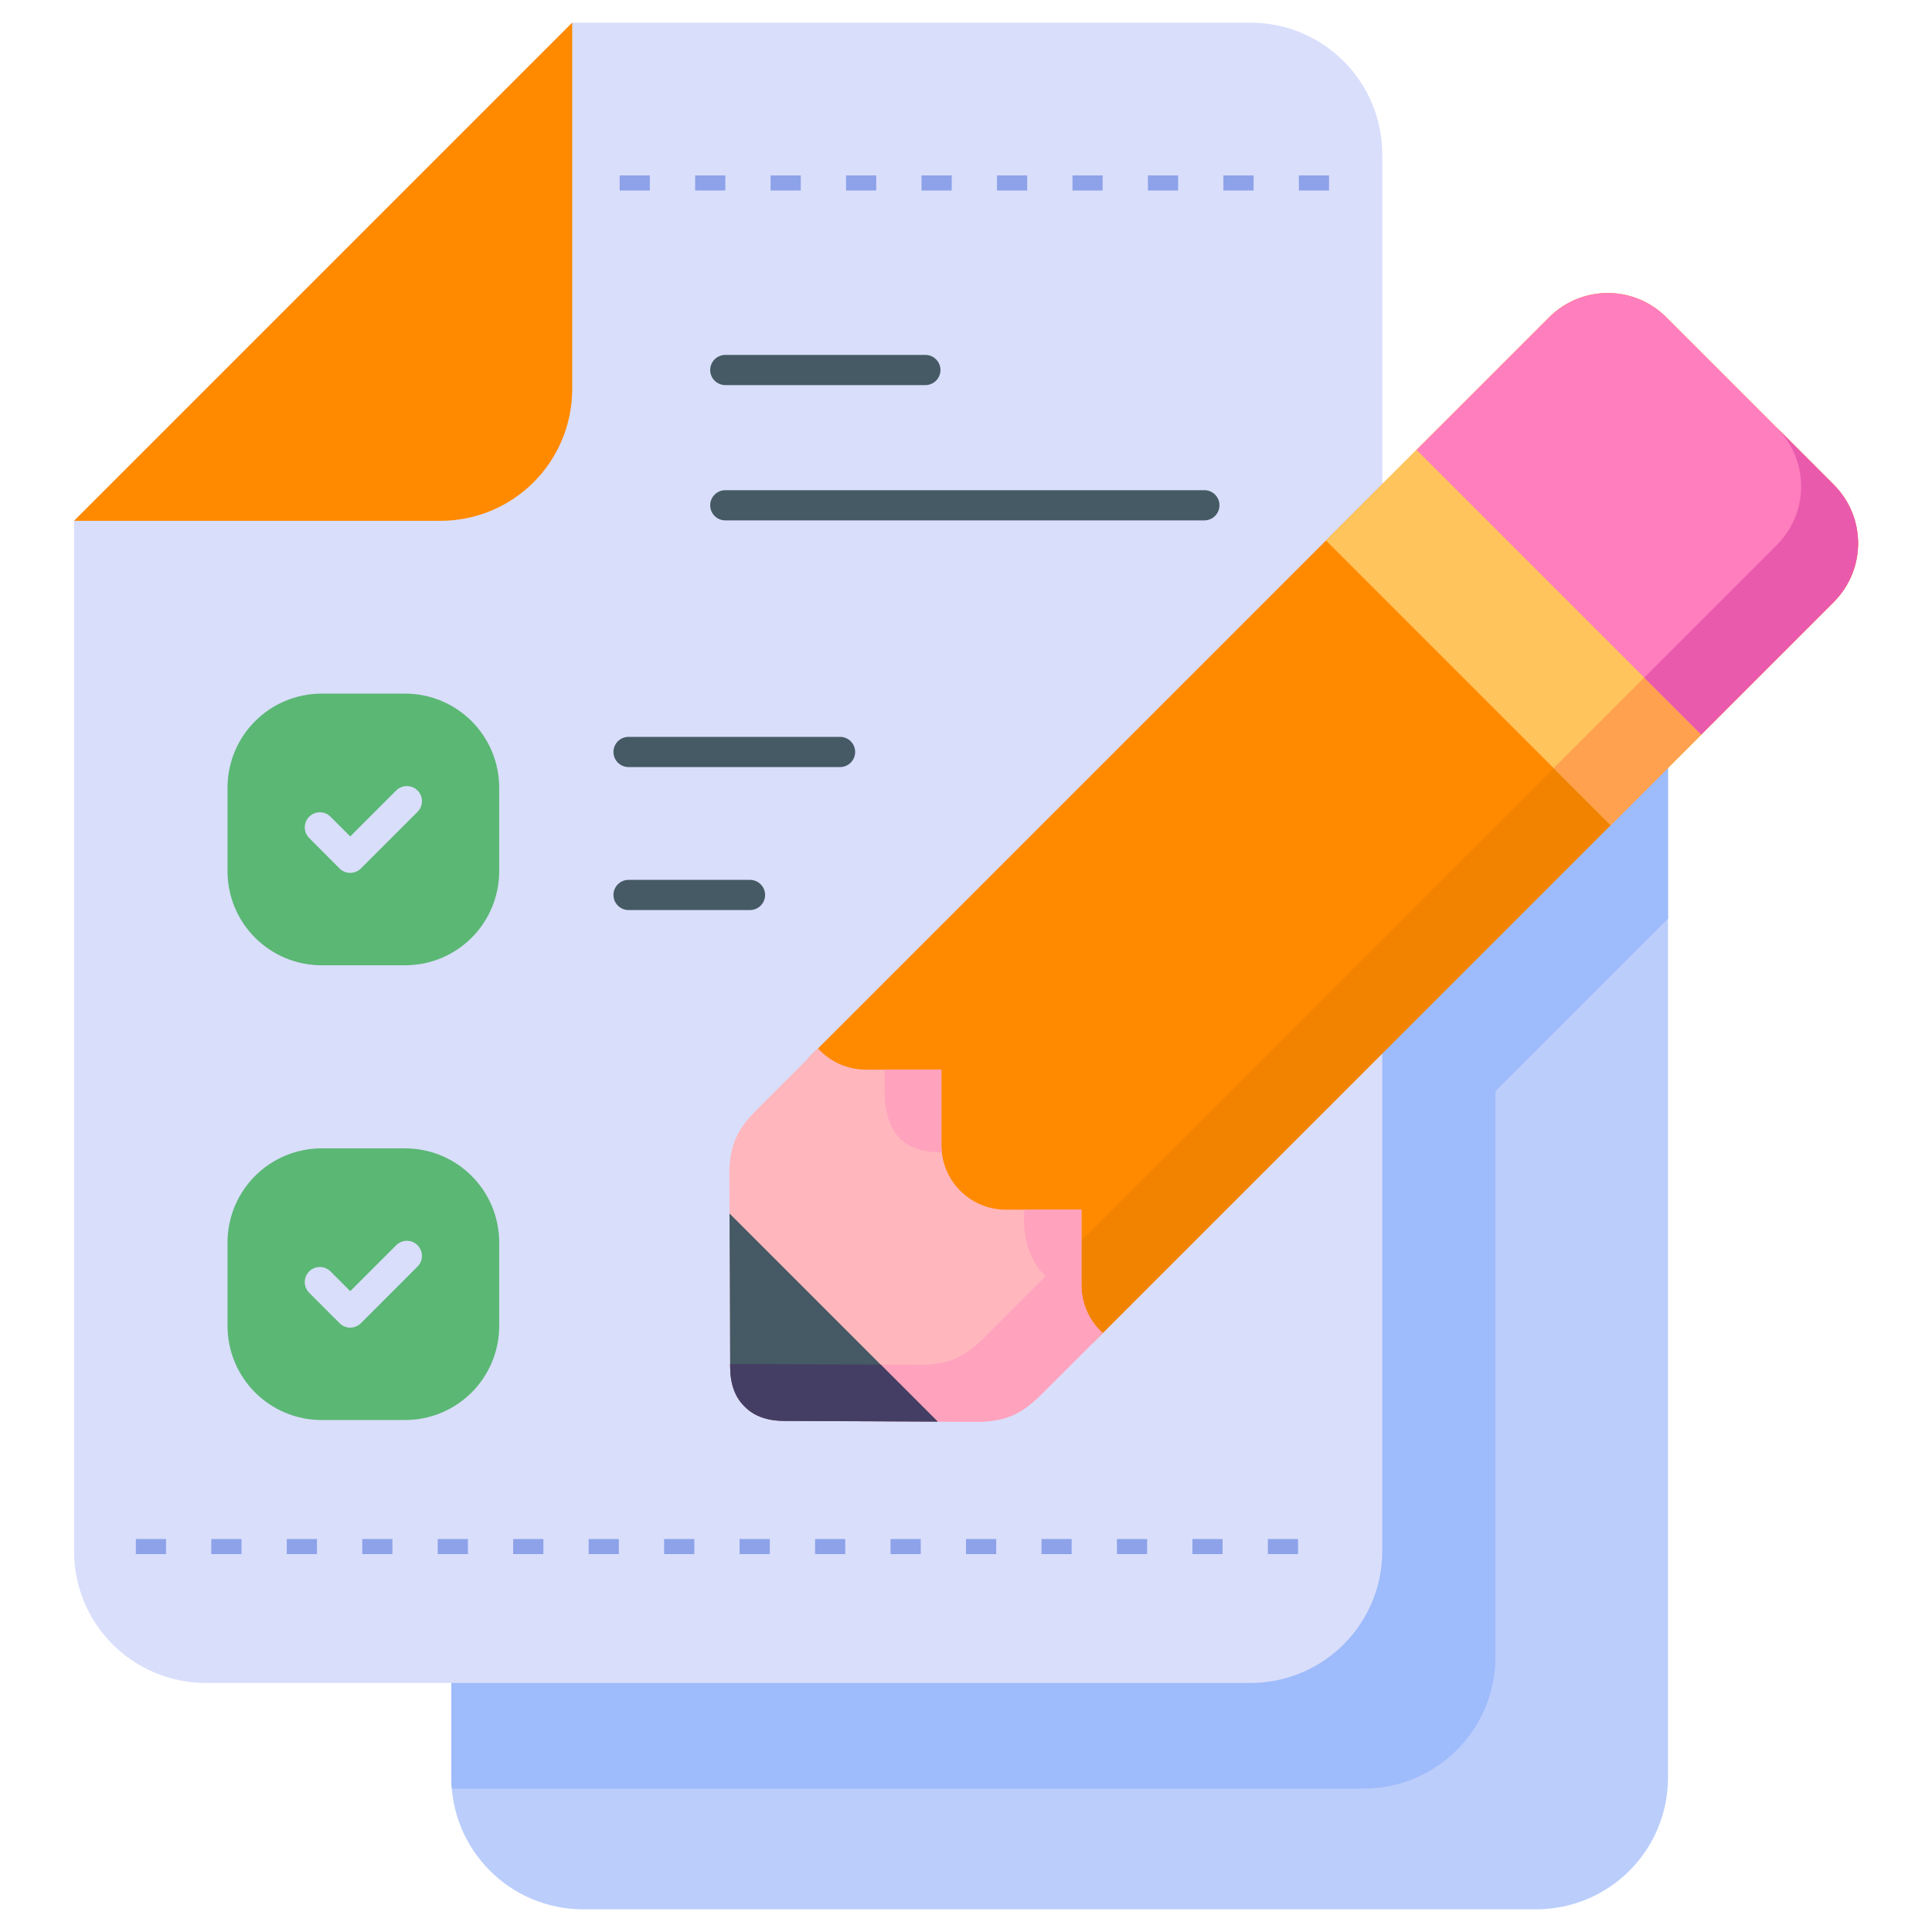 <svg width="172" height="172" viewBox="0 0 172 172" fill="none" xmlns="http://www.w3.org/2000/svg">
<path d="M40.18 71.262V158.224C40.18 164.737 45.424 169.981 51.937 169.981H136.74C143.254 169.981 148.498 164.737 148.498 158.224V65.887L40.18 71.262Z" fill="#BBCDFB"/>
<path d="M40.18 71.262V158.224C40.18 158.563 40.197 158.899 40.225 159.231H121.38C127.893 159.231 133.137 153.987 133.137 147.474V97.142L148.498 81.781V65.887L40.18 71.262Z" fill="#9EBBFB"/>
<path d="M6.591 46.368V138.07C6.591 144.584 11.835 149.828 18.349 149.828H111.303C117.816 149.828 123.06 144.584 123.06 138.07V13.773C123.06 7.26 117.816 2.016 111.303 2.016H50.943L6.591 46.368Z" fill="#D9DEFB"/>
<path d="M50.943 2.016L6.591 46.368H39.185C45.699 46.368 50.943 41.124 50.943 34.61V2.016ZM148.358 28.257C145.464 25.362 140.802 25.362 137.907 28.257L71.921 94.244L97.261 119.584L163.248 53.597C166.142 50.702 166.142 46.041 163.248 43.146L148.358 28.257Z" fill="#FF8A00"/>
<path d="M158.181 38.078C161.076 40.973 161.076 45.634 158.181 48.529L92.194 114.516L97.262 119.583L163.248 53.597C166.143 50.702 166.143 46.04 163.248 43.145L158.181 38.078Z" fill="#F18301"/>
<path d="M128.331 37.836L118.05 48.116L143.39 73.456L153.671 63.176L128.331 37.836Z" fill="#FFC45C"/>
<path d="M148.602 58.109L138.321 68.39L143.389 73.457L153.669 63.177L148.602 58.109Z" fill="#FFA14E"/>
<path d="M148.358 28.257C145.464 25.362 140.802 25.362 137.907 28.257L126.113 40.052L151.453 65.392L163.248 53.597C166.142 50.702 166.142 46.041 163.248 43.146L148.358 28.257Z" fill="#FF7EBD"/>
<path d="M83.808 95.228H77.102C75.403 95.228 73.88 94.501 72.826 93.34L67.335 98.83C65.573 100.592 65.002 102.025 64.93 104.24L65.004 121.634C65.004 123.204 65.434 124.386 66.287 125.218C67.119 126.071 68.301 126.501 69.871 126.501L87.265 126.575C89.481 126.504 90.913 125.932 92.675 124.171L98.165 118.68C97.004 117.626 96.277 116.103 96.277 114.404V107.698L89.57 107.697C87.974 107.697 86.533 107.055 85.49 106.015C84.45 104.972 83.808 103.531 83.808 101.935L83.808 95.228Z" fill="#FFB7BD"/>
<path d="M78.741 95.227V96.866C78.741 100.289 79.909 102.59 83.846 102.59C83.822 102.375 83.808 102.155 83.808 101.933L83.808 95.227H78.741ZM91.21 107.695C91.21 107.695 90.689 111.423 93.099 113.611L87.608 119.101C85.846 120.863 84.413 121.435 82.197 121.506L65.004 121.432L65.005 121.632C65.005 123.203 65.434 124.384 66.288 125.216C67.12 126.069 68.301 126.499 69.871 126.499L87.265 126.574C89.481 126.502 90.913 125.93 92.675 124.169L98.166 118.678C97.005 117.624 96.277 116.101 96.277 114.402V107.696L91.21 107.695Z" fill="#FFA2BD"/>
<path d="M64.946 108.031L65.004 121.635C65.004 123.206 65.434 124.387 66.288 125.219C67.12 126.072 68.301 126.502 69.871 126.502L83.475 126.56L64.946 108.031Z" fill="#455A64"/>
<path d="M158.179 38.078C161.073 40.973 161.073 45.633 158.178 48.528L146.384 60.322L151.451 65.39L163.245 53.595C166.14 50.7 166.14 46.039 163.245 43.145L158.179 38.078Z" fill="#E95AAD"/>
<path d="M65.002 121.43L65.003 121.629C65.003 123.199 65.433 124.381 66.286 125.213C67.118 126.066 68.299 126.496 69.87 126.496L83.474 126.554L78.406 121.487L65.002 121.43Z" fill="#453E64"/>
<path d="M28.654 61.75H36.044C40.697 61.75 44.443 65.496 44.443 70.148V77.539C44.443 82.192 40.697 85.937 36.044 85.937H28.654C24.001 85.937 20.255 82.192 20.255 77.539V70.148C20.255 65.496 24.001 61.75 28.654 61.75ZM28.654 102.234H36.044C40.697 102.234 44.443 105.98 44.443 110.632V118.023C44.443 122.676 40.697 126.421 36.044 126.421H28.654C24.001 126.421 20.255 122.676 20.255 118.023V110.632C20.255 105.98 24.001 102.234 28.654 102.234Z" fill="#5BB774"/>
<path d="M55.167 15.617V16.961H57.852V15.617H55.167ZM61.885 15.617V16.961H64.573V15.617H61.885ZM68.602 15.617V16.961H71.291V15.617H68.602ZM75.323 15.617V16.961H78.008V15.617H75.323ZM82.041 15.617V16.961H84.729V15.617H82.041ZM88.759 15.617V16.961H91.447V15.617H88.759ZM95.479 15.617V16.961H98.165V15.617H95.479ZM102.197 15.617V16.961H104.885V15.617H102.197ZM108.915 15.617V16.961H111.603V15.617H108.915ZM115.635 15.617V16.961H118.321V15.617H115.635ZM12.095 137.013V138.357H14.781V137.013H12.095ZM18.813 137.013V138.357H21.501V137.013H18.813ZM25.531 137.013V138.357H28.219V137.013H25.531ZM32.251 137.013V138.357H34.937V137.013H32.251ZM38.969 137.013V138.357H41.657V137.013H38.969ZM45.687 137.013V138.357H48.375V137.013H45.687ZM52.408 137.013V138.357H55.093V137.013H52.408ZM59.126 137.013V138.357H61.814V137.013H59.126ZM65.843 137.013V138.357H68.532V137.013H65.843ZM72.564 137.013V138.357H75.249V137.013H72.564ZM79.282 137.013V138.357H81.97V137.013H79.282ZM86 137.013V138.357H88.688V137.013H86ZM92.72 137.013V138.357H95.406V137.013H92.72ZM99.438 137.013V138.357H102.126V137.013H99.438ZM106.156 137.013V138.357H108.844V137.013H106.156ZM112.876 137.013V138.357H115.562V137.013H112.876Z" fill="#8DA2E9"/>
<path d="M36.164 110.467C35.819 110.486 35.494 110.635 35.272 110.858L31.181 114.947L29.425 113.191C28.9 112.667 28.05 112.667 27.526 113.191C27.001 113.716 27.001 114.566 27.526 115.091L30.231 117.799C30.756 118.325 31.608 118.325 32.133 117.799L37.172 112.757C37.696 112.233 37.696 111.383 37.172 110.858C36.873 110.559 36.508 110.448 36.164 110.467Z" fill="#D9DEFB"/>
<path d="M55.956 78.332C55.214 78.333 54.613 78.935 54.614 79.676C54.615 80.417 55.215 81.017 55.956 81.018H66.77C67.512 81.018 68.113 80.418 68.114 79.676C68.114 78.934 67.513 78.332 66.77 78.332H55.956Z" fill="#455A64"/>
<path d="M36.245 69.985C35.9 69.977 35.547 70.099 35.272 70.373L31.181 74.465L29.425 72.71C28.9 72.185 28.05 72.185 27.526 72.71C27.001 73.234 27.001 74.084 27.526 74.609L30.231 77.317C30.756 77.842 31.608 77.841 32.133 77.314L37.172 72.275C37.698 71.75 37.698 70.898 37.172 70.373C36.928 70.129 36.59 69.992 36.245 69.985Z" fill="#D9DEFB"/>
<path d="M55.956 65.601C55.214 65.602 54.613 66.204 54.614 66.945C54.614 67.687 55.214 68.288 55.956 68.289H74.79C75.531 68.288 76.131 67.686 76.131 66.945C76.132 66.204 75.531 65.602 74.79 65.601H55.956ZM64.57 43.64C63.828 43.64 63.227 44.242 63.227 44.984C63.226 45.726 63.828 46.328 64.57 46.328H107.221C107.963 46.328 108.565 45.726 108.565 44.984C108.565 44.241 107.963 43.64 107.221 43.64H64.57ZM64.57 31.598C63.829 31.598 63.228 32.198 63.227 32.939C63.226 33.682 63.828 34.284 64.57 34.284H82.383C83.125 34.284 83.727 33.682 83.727 32.939C83.726 32.198 83.124 31.597 82.383 31.598H64.57Z" fill="#455A64"/>
</svg>
